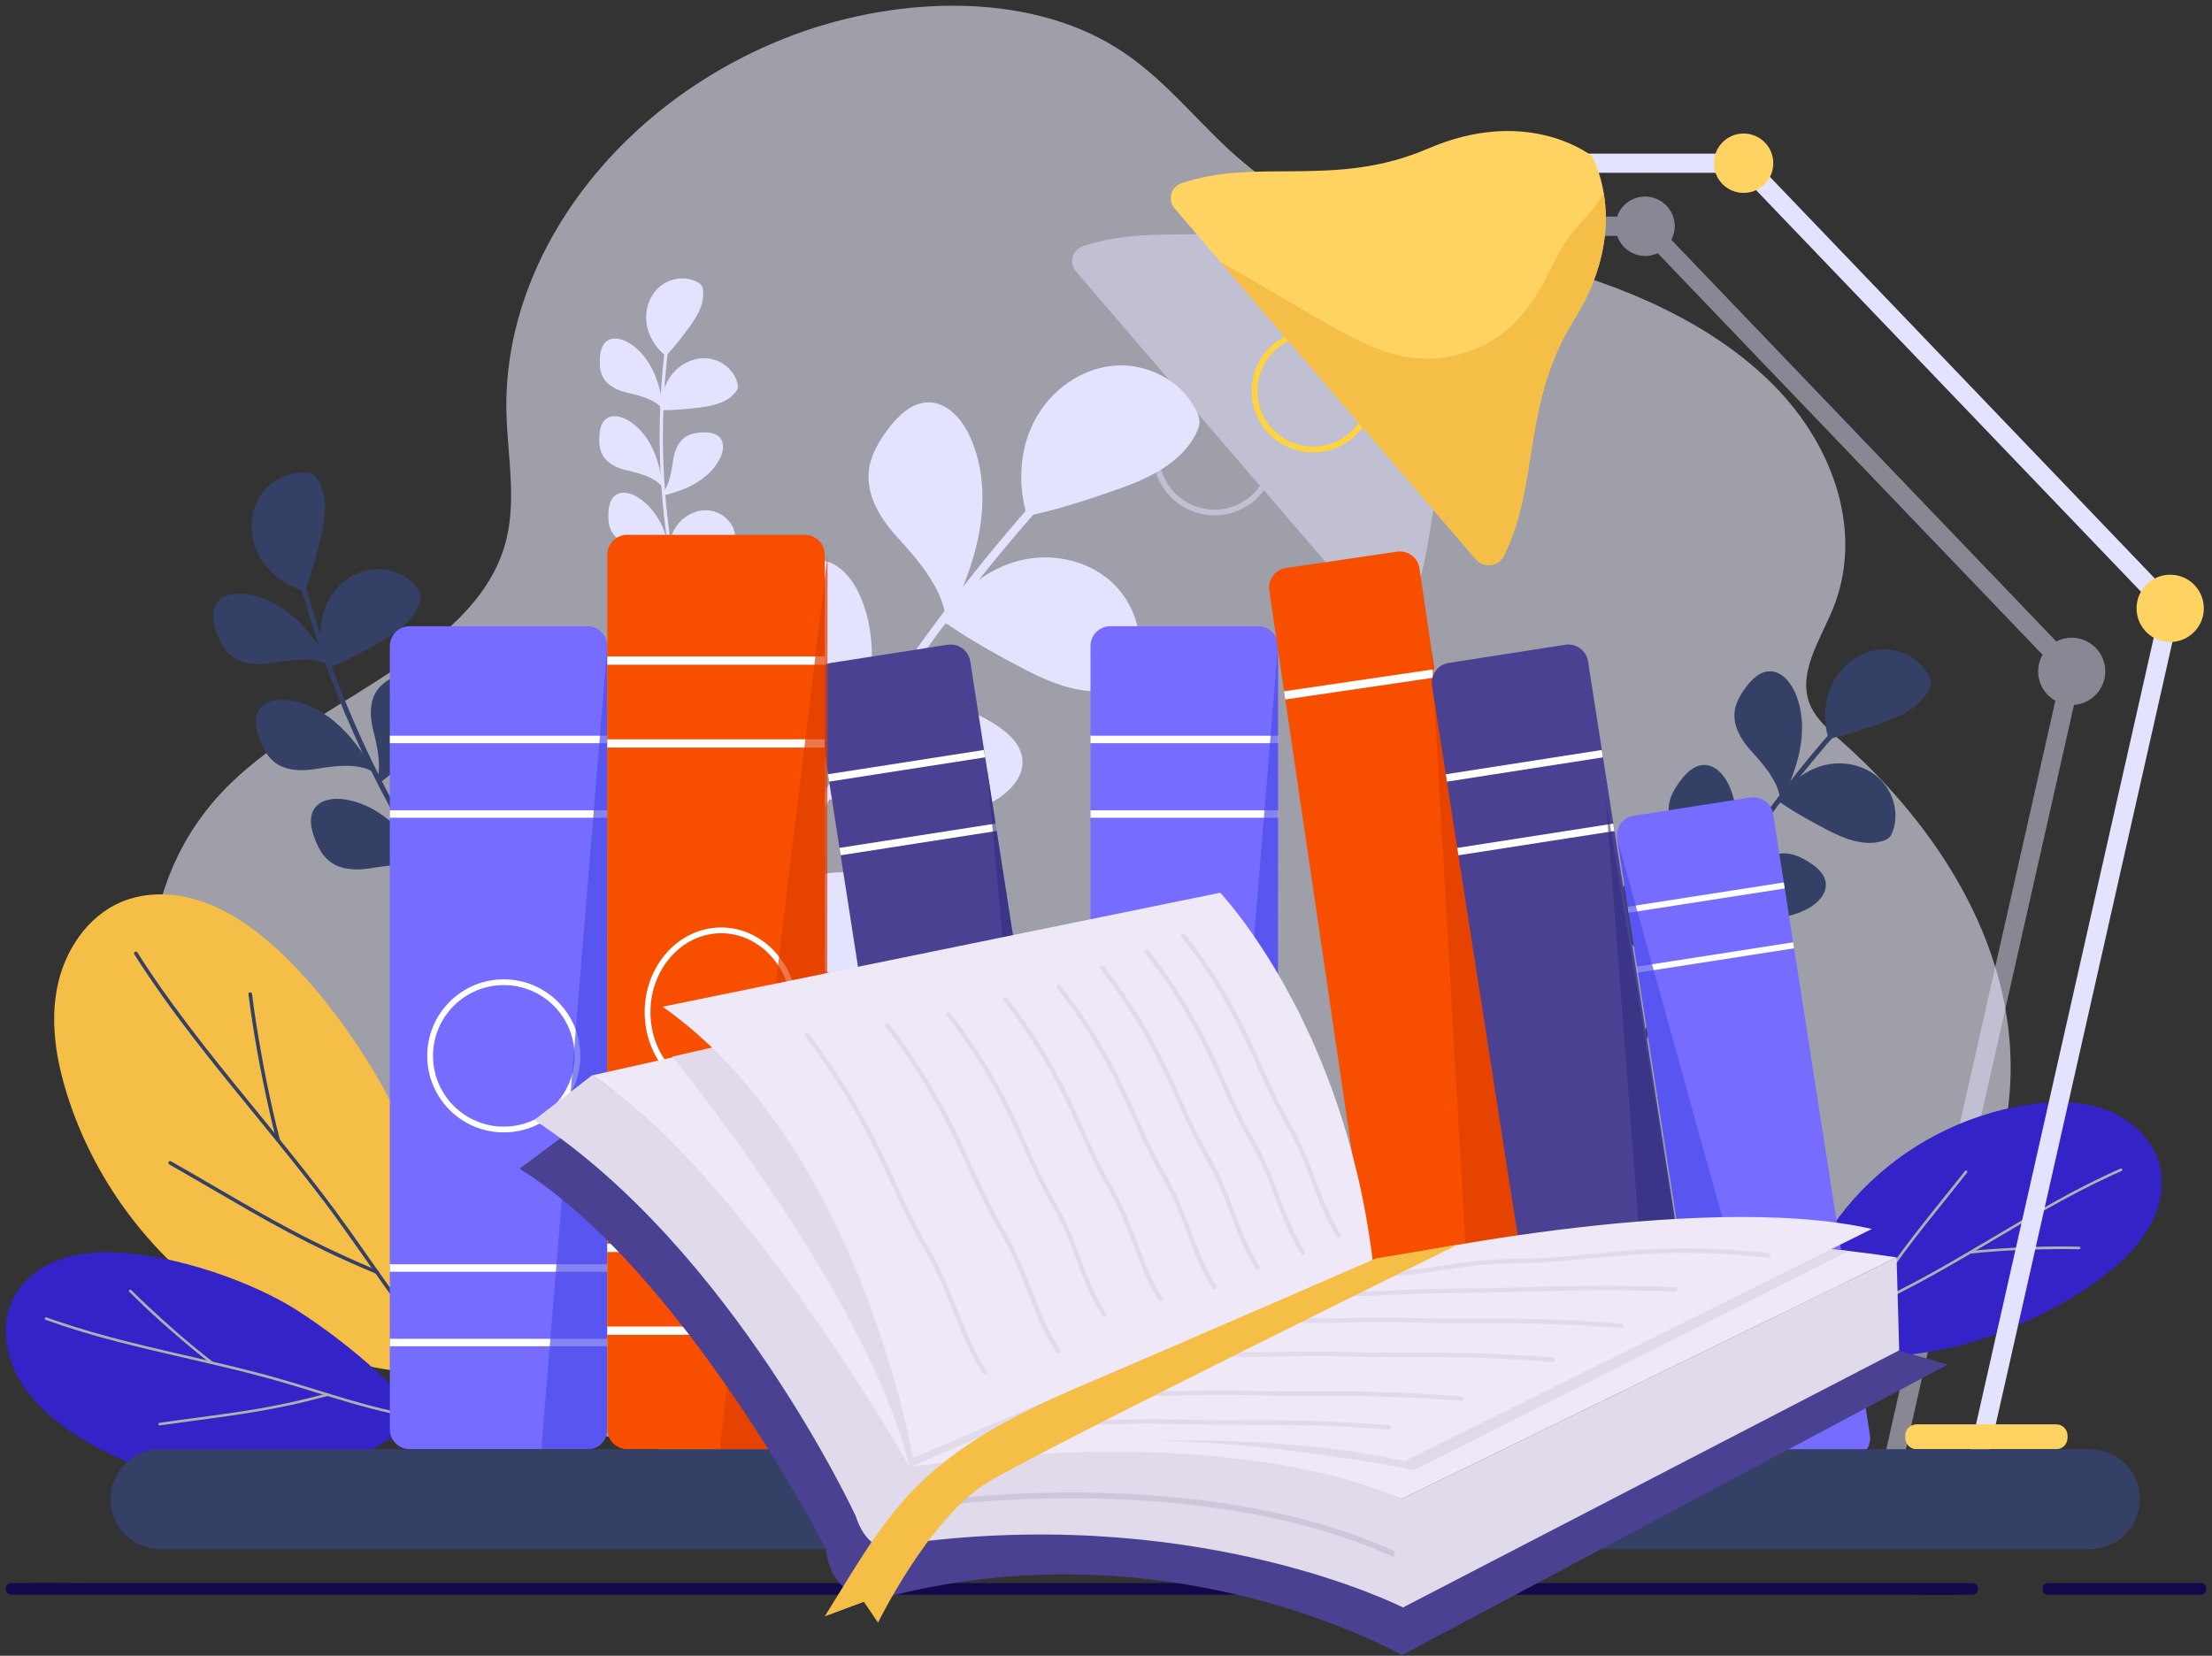 <svg width="382" height="286" viewBox="0 0 382 286" fill="none" xmlns="http://www.w3.org/2000/svg">
<rect x="0" y="0" width="382" height="286" fill="#333333" stroke="none"/>
<g opacity="0.76">
<path opacity="0.76" d="M210.26 264.46C170.77 261.24 122.54 254.74 92.45 244.27C67.71 235.66 47.74 217.41 35.07 197.84C22.4 178.27 22.43 152.2 39.84 135.3C54.82 120.76 81.25 113.12 87.04 94.63C89.41 87.07 87.65 79.1 87.46 71.29C86.79 44.66 106.24 18.38 135.22 6.74C153.47 -0.59 176.87 -1.81 192.99 8.37C203.17 14.8 209.24 24.87 219.28 31.45C231.92 39.74 248.89 41.39 264.36 45.19C280.34 49.11 295.76 55.88 306.31 66.55C316.87 77.22 321.86 92.19 316.5 105.24C314.23 110.76 310.19 116.59 312.72 122.04C313.82 124.41 316.05 126.29 318.14 128.15C332.12 140.61 342.61 156.06 346.05 172.82C349.49 189.58 345.44 207.63 333.19 221.29C324.79 230.66 313.03 237.61 300.73 243.33C273.17 256.17 241.87 263.47 210.26 264.46Z" fill="#EFEFFF"/>
</g>
<path opacity="0.48" d="M363.57 115.96C363.57 112.75 360.97 110.15 357.76 110.15C356.8 110.15 355.9 110.39 355.11 110.8L288.63 41.42C288.99 40.72 289.22 39.93 289.22 39.08C289.22 36.25 286.92 33.95 284.09 33.95C281.84 33.95 279.95 35.41 279.26 37.42H257.3C254.76 35.71 244.61 30.07 229.57 36.56C213.55 43.47 200.25 38.06 186.99 42.54C185.17 43.16 184.56 45.44 185.82 46.9L204.81 69.02C201.43 70.8 199.13 74.34 199.13 78.41C199.13 84.26 203.89 89.02 209.75 89.02C213.25 89.02 216.35 87.31 218.28 84.69L237.84 107.48C238.31 108.03 238.93 108.34 239.57 108.45C239.84 108.5 240.12 108.52 240.39 108.49C241.3 108.39 242.17 107.87 242.63 106.95C244.98 102.31 246 97.46 246.83 92.43C246.9 92.01 246.97 91.59 247.04 91.17C247.31 89.48 247.57 87.78 247.87 86.06C248.09 84.77 248.33 83.47 248.61 82.16C249.72 76.92 251.42 71.52 254.87 66.01V66C255.19 65.48 255.5 64.97 255.79 64.46C255.89 64.29 255.97 64.12 256.07 63.96C256.26 63.62 256.44 63.27 256.62 62.93C256.72 62.74 256.81 62.55 256.91 62.35C257.06 62.04 257.21 61.73 257.35 61.42C257.44 61.23 257.52 61.03 257.61 60.84C257.75 60.53 257.87 60.22 258 59.92C258.07 59.74 258.15 59.56 258.21 59.38C258.34 59.05 258.46 58.72 258.57 58.39C258.62 58.25 258.67 58.1 258.72 57.96C258.88 57.49 259.02 57.03 259.15 56.57C259.15 56.56 259.16 56.54 259.16 56.53C259.29 56.09 259.4 55.65 259.5 55.21C259.53 55.08 259.56 54.95 259.59 54.82C259.66 54.5 259.73 54.19 259.79 53.88C259.82 53.73 259.84 53.59 259.87 53.45C259.92 53.16 259.97 52.87 260.01 52.58C260.03 52.44 260.05 52.3 260.07 52.17C260.11 51.87 260.14 51.58 260.17 51.29C260.18 51.18 260.19 51.06 260.2 50.95C260.23 50.6 260.25 50.26 260.27 49.92C260.27 49.87 260.28 49.82 260.28 49.78C260.32 48.97 260.31 48.2 260.28 47.47C260.28 47.44 260.28 47.41 260.28 47.39C260.27 47.06 260.24 46.73 260.22 46.41C260.22 46.36 260.21 46.32 260.21 46.27C260.18 45.96 260.15 45.66 260.12 45.37C260.12 45.34 260.11 45.3 260.11 45.27C259.88 43.47 259.5 41.94 259.12 40.75H279.29C279.98 42.76 281.87 44.22 284.12 44.22C284.89 44.22 285.61 44.04 286.27 43.73L352.74 113.1C352.26 113.95 351.98 114.93 351.98 115.97C351.98 118.15 353.18 120.04 354.95 121.04L324.26 256.93H313.98C312.91 256.93 312.04 257.8 312.04 258.87V259.28C312.04 260.35 312.91 261.22 313.98 261.22H323.29L322.79 263.43L326.02 264.16L326.68 261.22H338.11C339.18 261.22 340.05 260.35 340.05 259.28V258.87C340.05 257.8 339.18 256.93 338.11 256.93H327.65L358.17 121.76C361.17 121.55 363.57 119.04 363.57 115.96ZM209.74 88.03C204.44 88.03 200.12 83.72 200.12 78.42C200.12 74.65 202.31 71.39 205.48 69.81L211.87 77.26L211.95 77.35L217.6 83.93C215.87 86.4 212.99 88.03 209.74 88.03Z" fill="#E3E3FF"/>
<path d="M180.22 84.76C169.27 96.93 159.3 109.97 150.4 123.72C141.45 137.54 133.6 152.07 126.94 167.13C123.22 175.54 119.89 184.12 116.93 192.83C116.64 193.7 118.03 193.98 118.32 193.12C123.58 177.64 130.08 162.58 137.72 148.12C145.31 133.75 154.03 119.98 163.78 106.98C169.29 99.63 175.13 92.53 181.28 85.7C181.9 85.03 180.83 84.08 180.22 84.76Z" fill="#E3E3FF"/>
<path d="M177.36 89.12C175.72 83.64 176.05 77.5 178.76 72.47C181.46 67.43 186.64 63.67 192.33 63.17C198.02 62.67 204 65.69 206.54 70.82C206.86 71.46 207.13 72.16 207.13 72.88C207.13 73.58 206.86 74.26 206.55 74.89C204.07 79.86 198.6 82.52 193.37 84.39C188.6 86.08 182.33 88.16 177.36 89.12Z" fill="#E3E3FF"/>
<path d="M162.73 107.18C165.63 102.25 170.35 98.32 175.88 96.87C181.41 95.42 187.69 96.66 191.93 100.49C196.17 104.32 198.02 110.76 196 116.11C195.75 116.78 195.42 117.45 194.89 117.94C194.37 118.42 193.7 118.68 193.02 118.88C187.69 120.44 182.02 118.25 177.09 115.69C172.6 113.35 166.81 110.18 162.73 107.18Z" fill="#E3E3FF"/>
<path d="M129.8 160.16C132.32 155.87 136.44 152.45 141.25 151.19C146.06 149.93 151.53 151 155.22 154.34C158.91 157.67 160.52 163.28 158.76 167.93C158.54 168.52 158.26 169.1 157.8 169.52C157.35 169.94 156.76 170.17 156.17 170.34C151.53 171.7 146.59 169.79 142.3 167.56C138.39 165.53 133.35 162.77 129.8 160.16Z" fill="#E3E3FF"/>
<path d="M163.29 108.05C163.73 101.77 156.93 95.08 154.33 92.08C151.73 89.08 149.61 85.28 150.04 81.34C150.33 78.65 151.77 76.23 153.4 74.07C155.13 71.78 157.45 69.52 160.32 69.5C163.57 69.48 166.11 72.38 167.47 75.33C169.86 80.49 170.12 86.46 169.09 92.05C168.06 97.65 165.8 102.94 163.29 108.05Z" fill="#E3E3FF"/>
<path d="M144.19 135.3C144.63 129.02 137.83 122.33 135.23 119.33C132.63 116.33 130.51 112.53 130.94 108.59C131.23 105.9 132.67 103.48 134.3 101.32C136.03 99.03 138.35 96.77 141.22 96.75C144.47 96.73 147.01 99.63 148.37 102.58C150.76 107.74 151.02 113.71 149.99 119.3C148.96 124.9 146.7 130.19 144.19 135.3Z" fill="#E3E3FF"/>
<path d="M128.76 164.49C129.2 158.21 122.4 151.52 119.8 148.52C117.2 145.52 115.08 141.72 115.51 137.78C115.8 135.09 117.24 132.67 118.87 130.51C120.6 128.22 122.92 125.96 125.79 125.94C129.04 125.92 131.58 128.82 132.94 131.77C135.33 136.93 135.59 142.9 134.56 148.49C133.53 154.09 131.27 159.38 128.76 164.49Z" fill="#E3E3FF"/>
<path d="M176.56 131.18C176.32 128.49 174.01 126.48 171.72 125.04C169.56 123.68 167.17 122.52 164.62 122.46C160.88 122.37 157.47 124.66 154.86 127.34C152.57 129.69 147.88 135.29 142.76 136.7C142.73 137.07 142.66 137.42 142.58 137.78C146.95 139.4 151.42 140.76 156.05 141.22C161.39 141.75 166.97 141.03 171.64 138.38C174.32 136.84 176.84 134.23 176.56 131.18Z" fill="#E3E3FF"/>
<path d="M114.93 59.39C114.09 65.94 113.77 72.54 113.97 79.14C114.17 85.77 114.89 92.39 116.14 98.91C116.84 102.55 117.7 106.16 118.71 109.72C118.81 110.08 119.34 109.85 119.24 109.5C117.44 103.16 116.14 96.68 115.36 90.13C114.59 83.63 114.32 77.06 114.57 70.52C114.71 66.82 115.02 63.13 115.5 59.45C115.54 59.1 114.97 59.03 114.93 59.39Z" fill="#E3E3FF"/>
<path d="M114.98 61.49C113.18 60.05 111.89 57.94 111.63 55.65C111.37 53.36 112.23 50.93 114 49.46C115.77 47.99 118.45 47.62 120.46 48.74C120.71 48.88 120.96 49.05 121.13 49.29C121.29 49.52 121.36 49.81 121.4 50.09C121.72 52.31 120.51 54.44 119.21 56.26C118.01 57.91 116.41 60.04 114.98 61.49Z" fill="#E3E3FF"/>
<path d="M114.26 70.84C114.09 68.54 114.76 66.15 116.26 64.41C117.76 62.66 120.13 61.63 122.41 61.93C124.69 62.23 126.78 63.94 127.34 66.18C127.41 66.46 127.46 66.76 127.39 67.04C127.33 67.32 127.17 67.56 126.99 67.78C125.58 69.52 123.2 70.09 120.98 70.37C118.95 70.62 116.3 70.89 114.26 70.84Z" fill="#E3E3FF"/>
<path d="M115.48 95.95C115.33 93.95 115.91 91.87 117.22 90.35C118.53 88.83 120.59 87.93 122.57 88.19C124.56 88.45 126.38 89.94 126.86 91.89C126.92 92.14 126.96 92.39 126.91 92.64C126.86 92.88 126.71 93.09 126.56 93.28C125.33 94.79 123.26 95.29 121.32 95.54C119.56 95.76 117.26 96 115.48 95.95Z" fill="#E3E3FF"/>
<path d="M114.65 70.99C113.36 68.81 109.57 68.15 108.02 67.75C106.47 67.35 104.9 66.58 104.14 65.17C103.62 64.21 103.54 63.08 103.59 61.99C103.64 60.84 103.89 59.55 104.84 58.89C105.91 58.14 107.42 58.52 108.55 59.19C110.53 60.36 111.98 62.27 112.92 64.36C113.85 66.45 114.31 68.73 114.65 70.99Z" fill="#E3E3FF"/>
<path d="M114.56 84.4C113.27 82.22 109.48 81.56 107.93 81.16C106.38 80.76 104.81 79.99 104.05 78.58C103.53 77.62 103.45 76.49 103.5 75.4C103.55 74.25 103.8 72.96 104.75 72.3C105.82 71.55 107.33 71.93 108.46 72.6C110.44 73.77 111.89 75.68 112.83 77.77C113.76 79.86 114.22 82.14 114.56 84.4Z" fill="#E3E3FF"/>
<path d="M116.13 97.62C114.84 95.44 111.05 94.78 109.5 94.38C107.95 93.98 106.38 93.21 105.62 91.8C105.1 90.84 105.02 89.71 105.07 88.62C105.12 87.47 105.37 86.18 106.32 85.52C107.39 84.77 108.9 85.15 110.03 85.82C112.01 86.99 113.46 88.9 114.4 90.99C115.33 93.08 115.79 95.35 116.13 97.62Z" fill="#E3E3FF"/>
<path d="M124.35 75.62C123.65 74.78 122.43 74.65 121.34 74.69C120.31 74.73 119.25 74.9 118.4 75.46C117.14 76.29 116.53 77.83 116.28 79.31C116.06 80.61 115.79 83.54 114.41 85.18C114.48 85.31 114.54 85.44 114.6 85.58C116.42 85.12 118.21 84.54 119.85 83.63C121.74 82.58 123.43 81.06 124.37 79.12C124.9 78.01 125.14 76.57 124.35 75.62Z" fill="#E3E3FF"/>
<path d="M51.38 99.32C53.89 108.71 57.15 117.9 61.11 126.78C65.09 135.71 69.78 144.32 75.12 152.51C78.1 157.08 81.29 161.52 84.67 165.81C85.01 166.24 85.6 165.64 85.27 165.21C79.27 157.58 73.88 149.47 69.16 140.98C64.47 132.55 60.44 123.75 57.13 114.69C55.26 109.57 53.62 104.36 52.21 99.09C52.06 98.57 51.24 98.79 51.38 99.32Z" fill="#344066"/>
<path d="M52.62 102.15C49.36 101.19 46.42 99.04 44.78 96.06C43.15 93.08 42.95 89.29 44.55 86.29C46.14 83.29 49.59 81.3 52.96 81.69C53.38 81.74 53.82 81.83 54.17 82.06C54.52 82.29 54.77 82.64 54.98 83C56.65 85.85 56.2 89.43 55.44 92.64C54.75 95.57 53.76 99.37 52.62 102.15Z" fill="#344066"/>
<path d="M56.87 115.28C55.36 112.24 54.93 108.62 56 105.4C57.07 102.18 59.72 99.45 63 98.58C66.28 97.71 70.09 98.87 72.09 101.61C72.34 101.95 72.57 102.33 72.64 102.75C72.71 103.16 72.62 103.58 72.5 103.98C71.55 107.14 68.62 109.25 65.75 110.87C63.14 112.36 59.69 114.22 56.87 115.28Z" fill="#344066"/>
<path d="M72.57 148.83C71.25 146.19 70.88 143.03 71.81 140.23C72.74 137.43 75.05 135.05 77.9 134.3C80.75 133.54 84.07 134.56 85.81 136.94C86.03 137.24 86.23 137.57 86.29 137.94C86.35 138.3 86.28 138.67 86.17 139.01C85.34 141.76 82.8 143.6 80.3 145.01C78.03 146.29 75.02 147.9 72.57 148.83Z" fill="#344066"/>
<path d="M57.48 115.28C54.5 113.03 48.97 114.24 46.63 114.57C44.3 114.89 41.72 114.72 39.9 113.22C38.66 112.2 37.92 110.7 37.37 109.19C36.79 107.59 36.42 105.7 37.34 104.27C38.38 102.64 40.65 102.32 42.56 102.6C45.9 103.08 48.96 104.88 51.41 107.21C53.85 109.54 55.76 112.38 57.48 115.28Z" fill="#344066"/>
<path d="M64.86 133.61C61.88 131.36 56.35 132.57 54.01 132.9C51.68 133.22 49.1 133.05 47.28 131.55C46.04 130.53 45.3 129.03 44.75 127.52C44.17 125.92 43.8 124.03 44.72 122.6C45.76 120.97 48.03 120.65 49.94 120.93C53.28 121.41 56.34 123.21 58.79 125.54C61.23 127.87 63.13 130.71 64.86 133.61Z" fill="#344066"/>
<path d="M74.39 150.75C71.41 148.5 65.88 149.71 63.54 150.04C61.21 150.36 58.63 150.19 56.81 148.69C55.57 147.67 54.83 146.17 54.28 144.66C53.7 143.06 53.33 141.17 54.25 139.74C55.29 138.11 57.56 137.79 59.47 138.07C62.81 138.55 65.87 140.35 68.32 142.68C70.76 145 72.66 147.84 74.39 150.75Z" fill="#344066"/>
<path d="M73.29 116.17C71.87 115.42 70.12 115.92 68.67 116.59C67.3 117.22 65.94 118.04 65.09 119.29C63.83 121.12 63.87 123.56 64.36 125.73C64.79 127.63 66.05 131.78 65.1 134.78C65.27 134.92 65.43 135.06 65.58 135.22C67.8 133.57 69.93 131.79 71.65 129.63C73.64 127.14 75.09 124.13 75.28 120.95C75.38 119.12 74.9 117.02 73.29 116.17Z" fill="#344066"/>
<path d="M78.99 237.4C64.2 237.72 49.34 233.13 37.3 224.52C25.26 215.91 16.12 203.33 11.64 189.23C9.72 183.17 8.63 176.67 9.9 170.44C11.16 164.21 15.08 158.28 20.94 155.8C25.16 154.02 30.03 154.15 34.4 155.55C38.76 156.94 42.67 159.52 46.17 162.47C56.51 171.22 67.38 187.36 71.8 200.16C76.22 212.97 78.99 226.66 78.99 237.4Z" fill="#F4BE47"/>
<path d="M23.19 164.83C26.38 169.86 29.87 174.69 33.5 179.4C37.13 184.11 40.89 188.7 44.65 193.3C48.43 197.94 52.21 202.58 55.82 207.36C59.4 212.09 62.73 216.99 66.16 221.82C69.56 226.62 73.08 231.35 77.06 235.69C77.55 236.23 78.05 236.76 78.56 237.28C78.84 237.57 79.28 237.13 79 236.84C74.9 232.59 71.29 227.91 67.85 223.12C64.41 218.33 61.11 213.44 57.6 208.7C54.06 203.93 50.33 199.3 46.58 194.69C42.83 190.08 39.05 185.5 35.39 180.82C31.73 176.13 28.18 171.35 24.92 166.37C24.52 165.75 24.12 165.14 23.73 164.51C23.52 164.17 22.98 164.49 23.19 164.83Z" fill="#344066"/>
<path d="M29.23 201.13C33.94 203.81 38.59 206.57 43.29 209.26C47.57 211.7 51.91 214.05 56.36 216.18C59.23 217.55 62.14 218.84 65.08 220.06C65.45 220.21 65.61 219.61 65.25 219.46C60.28 217.4 55.41 215.12 50.65 212.61C46.28 210.31 42.02 207.82 37.75 205.34C35.02 203.75 32.29 202.16 29.54 200.6C29.2 200.39 28.88 200.93 29.23 201.13Z" fill="#344066"/>
<path d="M48.35 196.91C46.65 190.35 45.34 183.66 44.28 176.97C44 175.22 43.74 173.47 43.53 171.71C43.48 171.32 42.86 171.31 42.91 171.71C43.75 178.47 45.01 185.19 46.5 191.83C46.89 193.59 47.31 195.34 47.76 197.08C47.85 197.46 48.45 197.3 48.35 196.91Z" fill="#344066"/>
<path d="M72.53 244.86C64.14 251.66 53.52 255.66 42.72 256.08C31.93 256.5 21.02 253.34 12.13 247.21C8.31 244.58 4.78 241.31 2.72 237.15C0.66 232.99 0.27 227.82 2.54 223.77C4.18 220.85 7.05 218.75 10.19 217.6C13.33 216.45 16.73 216.19 20.08 216.33C29.96 216.75 43.45 221.19 51.73 226.6C60 232.01 67.72 238.67 72.53 244.86Z" fill="#3423C7"/>
<path d="M7.88 227.98C11.97 229.45 16.14 230.68 20.35 231.77C24.55 232.86 28.77 233.83 33 234.8C37.26 235.78 41.51 236.77 45.73 237.91C49.91 239.04 54.02 240.37 58.17 241.62C62.28 242.86 66.43 244.02 70.66 244.74C71.18 244.83 71.71 244.91 72.24 244.99C72.53 245.03 72.59 244.58 72.3 244.54C68.03 243.93 63.86 242.84 59.73 241.62C55.6 240.4 51.51 239.05 47.36 237.89C43.18 236.72 38.96 235.72 34.74 234.74C30.52 233.76 26.29 232.81 22.08 231.75C17.87 230.69 13.69 229.51 9.58 228.1C9.07 227.93 8.57 227.75 8.06 227.56C7.77 227.45 7.6 227.88 7.88 227.98Z" fill="#B0B0B0"/>
<path d="M27.6 246.21C31.51 245.65 35.43 245.16 39.35 244.6C42.91 244.09 46.47 243.5 49.99 242.74C52.26 242.25 54.51 241.69 56.75 241.08C57.03 241 56.86 240.58 56.58 240.66C52.79 241.69 48.96 242.56 45.1 243.24C41.55 243.86 37.98 244.34 34.41 244.82C32.12 245.12 29.84 245.43 27.56 245.76C27.25 245.8 27.31 246.25 27.6 246.21Z" fill="#B0B0B0"/>
<path d="M36.74 235.22C32.82 232.2 29.08 228.93 25.47 225.54C24.53 224.66 23.59 223.76 22.68 222.84C22.48 222.63 22.11 222.91 22.32 223.12C25.83 226.64 29.56 229.95 33.39 233.12C34.4 233.96 35.43 234.78 36.47 235.58C36.7 235.76 36.97 235.4 36.74 235.22Z" fill="#B0B0B0"/>
<path d="M317.47 125.02C310.97 132.25 305.05 139.99 299.76 148.15C294.45 156.36 289.78 164.98 285.83 173.92C283.62 178.92 281.64 184.01 279.89 189.18C279.72 189.69 280.54 189.86 280.72 189.36C283.84 180.17 287.7 171.23 292.24 162.64C296.75 154.11 301.92 145.93 307.71 138.22C310.98 133.86 314.45 129.64 318.1 125.58C318.47 125.18 317.84 124.61 317.47 125.02Z" fill="#344066"/>
<path d="M315.78 127.61C314.81 124.36 315 120.71 316.61 117.72C318.22 114.73 321.29 112.5 324.67 112.2C328.05 111.9 331.6 113.7 333.11 116.74C333.3 117.12 333.46 117.53 333.46 117.96C333.46 118.38 333.3 118.78 333.11 119.15C331.64 122.1 328.39 123.68 325.28 124.79C322.45 125.8 318.73 127.04 315.78 127.61Z" fill="#344066"/>
<path d="M307.09 138.33C308.81 135.41 311.62 133.07 314.9 132.21C318.18 131.35 321.91 132.08 324.43 134.36C326.95 136.63 328.05 140.46 326.85 143.63C326.7 144.03 326.51 144.43 326.19 144.72C325.88 145 325.48 145.16 325.08 145.28C321.91 146.21 318.55 144.91 315.62 143.38C312.95 141.99 309.51 140.11 307.09 138.33Z" fill="#344066"/>
<path d="M287.53 169.79C289.03 167.24 291.47 165.21 294.33 164.46C297.19 163.71 300.43 164.35 302.63 166.33C304.82 168.31 305.78 171.64 304.73 174.4C304.6 174.75 304.43 175.09 304.16 175.35C303.89 175.6 303.54 175.73 303.19 175.84C300.43 176.65 297.5 175.51 294.96 174.19C292.64 172.97 289.64 171.34 287.53 169.79Z" fill="#344066"/>
<path d="M307.42 138.84C307.68 135.11 303.65 131.14 302.1 129.36C300.56 127.58 299.3 125.32 299.55 122.98C299.72 121.39 300.58 119.95 301.54 118.66C302.57 117.3 303.95 115.96 305.65 115.95C307.58 115.94 309.08 117.66 309.9 119.41C311.32 122.48 311.48 126.02 310.86 129.34C310.25 132.67 308.91 135.81 307.42 138.84Z" fill="#344066"/>
<path d="M296.08 155.02C296.34 151.29 292.31 147.32 290.76 145.54C289.22 143.76 287.96 141.5 288.21 139.16C288.38 137.56 289.24 136.13 290.2 134.84C291.23 133.48 292.61 132.14 294.31 132.13C296.24 132.12 297.74 133.84 298.56 135.59C299.98 138.66 300.14 142.2 299.52 145.52C298.91 148.85 297.57 151.99 296.08 155.02Z" fill="#344066"/>
<path d="M286.92 172.36C287.18 168.63 283.15 164.66 281.6 162.88C280.06 161.1 278.8 158.84 279.05 156.5C279.22 154.91 280.08 153.47 281.04 152.18C282.07 150.82 283.45 149.48 285.15 149.47C287.08 149.46 288.58 151.18 289.4 152.93C290.82 156 290.98 159.54 290.36 162.86C289.75 166.18 288.41 169.33 286.92 172.36Z" fill="#344066"/>
<path d="M315.3 152.58C315.16 150.98 313.78 149.79 312.43 148.93C311.15 148.12 309.73 147.43 308.22 147.4C306 147.35 303.98 148.7 302.43 150.3C301.07 151.69 298.29 155.02 295.25 155.85C295.23 156.07 295.19 156.28 295.15 156.49C297.74 157.45 300.4 158.26 303.15 158.53C306.32 158.84 309.63 158.42 312.4 156.84C313.97 155.94 315.46 154.39 315.3 152.58Z" fill="#344066"/>
<path d="M307.75 234.24C309.13 223.53 314.06 213.3 321.58 205.55C329.1 197.8 339.18 192.56 349.84 190.87C354.42 190.14 359.23 190.07 363.59 191.66C367.95 193.25 371.8 196.72 372.95 201.22C373.78 204.46 373.15 207.96 371.67 210.96C370.19 213.96 367.91 216.5 365.39 218.7C357.95 225.22 345.12 231.3 335.4 233.1C325.68 234.9 315.5 235.41 307.75 234.24Z" fill="#3423C7"/>
<path d="M366.2 201.85C362.22 203.6 358.36 205.6 354.56 207.71C350.77 209.82 347.04 212.03 343.31 214.24C339.55 216.47 335.79 218.69 331.95 220.77C328.15 222.84 324.25 224.71 320.39 226.66C316.56 228.59 312.76 230.62 309.19 233.02C308.75 233.32 308.31 233.62 307.88 233.93C307.64 234.1 307.91 234.47 308.15 234.3C311.66 231.8 315.44 229.71 319.27 227.74C323.1 225.78 326.99 223.93 330.79 221.91C334.62 219.87 338.37 217.69 342.1 215.48C345.83 213.27 349.55 211.05 353.32 208.91C357.1 206.77 360.94 204.74 364.89 202.93C365.38 202.71 365.87 202.49 366.36 202.27C366.64 202.16 366.47 201.73 366.2 201.85Z" fill="#B0B0B0"/>
<path d="M339.34 202.26C336.9 205.37 334.39 208.42 331.95 211.53C329.72 214.36 327.56 217.23 325.54 220.21C324.24 222.13 322.99 224.09 321.79 226.08C321.64 226.33 322.06 226.51 322.21 226.27C324.24 222.91 326.41 219.64 328.74 216.48C330.88 213.58 333.13 210.77 335.39 207.96C336.83 206.16 338.28 204.36 339.7 202.55C339.88 202.32 339.52 202.03 339.34 202.26Z" fill="#B0B0B0"/>
<path d="M340.31 216.53C345.23 216.01 350.2 215.8 355.15 215.76C356.44 215.75 357.74 215.75 359.03 215.79C359.32 215.8 359.39 215.35 359.1 215.34C354.13 215.21 349.14 215.39 344.19 215.74C342.88 215.83 341.57 215.94 340.26 216.08C339.97 216.1 340.02 216.56 340.31 216.53Z" fill="#B0B0B0"/>
<path d="M2 275.45C5.04 275.45 8.08 275.45 11.12 275.45C19.32 275.45 27.51 275.45 35.71 275.45C47.86 275.45 60.01 275.45 72.17 275.45C87 275.45 101.82 275.45 116.65 275.45C132.83 275.45 149.01 275.45 165.2 275.45C181.65 275.45 198.09 275.45 214.54 275.45C229.77 275.45 245 275.45 260.23 275.45C273.15 275.45 286.06 275.45 298.98 275.45C308.27 275.45 317.55 275.45 326.84 275.45C331.23 275.45 335.62 275.52 340.01 275.45C340.2 275.45 340.39 275.45 340.59 275.45C341.93 275.45 341.93 273.45 340.59 273.45C337.55 273.45 334.51 273.45 331.47 273.45C323.27 273.45 315.08 273.45 306.88 273.45C294.73 273.45 282.58 273.45 270.42 273.45C255.59 273.45 240.77 273.45 225.94 273.45C209.76 273.45 193.58 273.45 177.39 273.45C160.94 273.45 144.5 273.45 128.05 273.45C112.82 273.45 97.59 273.45 82.36 273.45C69.44 273.45 56.53 273.45 43.61 273.45C34.32 273.45 25.04 273.45 15.75 273.45C11.36 273.45 6.97 273.38 2.58 273.45C2.39 273.45 2.2 273.45 2 273.45C0.67 273.45 0.66 275.45 2 275.45Z" fill="#13084A"/>
<path d="M353.6 275.45C356.59 275.45 359.59 275.45 362.58 275.45C367.35 275.45 372.11 275.45 376.88 275.45C377.97 275.45 379.06 275.45 380.14 275.45C381.29 275.45 381.29 273.45 380.14 273.45C377.15 273.45 374.15 273.45 371.16 273.45C366.39 273.45 361.63 273.45 356.86 273.45C355.77 273.45 354.68 273.45 353.6 273.45C352.44 273.45 352.44 275.45 353.6 275.45Z" fill="#13084A"/>
<path d="M343.02 253.26L339.78 252.53L372.97 105.58L300.4 29.85H271.19V26.54H301.81L302.3 27.05L376.59 104.58L343.02 253.26Z" fill="#E3E3FF"/>
<path d="M380.59 105.08C380.59 108.29 377.99 110.89 374.78 110.89C371.57 110.89 368.97 108.29 368.97 105.08C368.97 101.87 371.57 99.27 374.78 99.27C377.99 99.27 380.59 101.87 380.59 105.08Z" fill="#FED362"/>
<path d="M306.24 28.19C306.24 31.02 303.94 33.32 301.11 33.32C298.28 33.32 295.98 31.02 295.98 28.19C295.98 25.36 298.28 23.06 301.11 23.06C303.94 23.07 306.24 25.36 306.24 28.19Z" fill="#FED362"/>
<path d="M226.77 78.15C220.92 78.15 216.15 73.39 216.15 67.54C216.15 61.69 220.91 56.93 226.77 56.93C232.62 56.93 237.38 61.69 237.38 67.54C237.38 73.38 232.62 78.15 226.77 78.15ZM226.77 57.92C221.47 57.92 217.15 62.23 217.15 67.53C217.15 72.83 221.46 77.14 226.77 77.14C232.07 77.14 236.38 72.83 236.38 67.53C236.38 62.23 232.07 57.92 226.77 57.92Z" fill="#FFD43E"/>
<path d="M271.88 55.13C281.44 39.86 275.59 28.22 274.94 27.01L274.96 26.99C274.96 26.99 274.94 26.97 274.91 26.95C274.89 26.92 274.88 26.89 274.88 26.89L274.86 26.91C273.76 26.08 263.14 18.54 246.6 25.67C230.58 32.58 217.28 27.17 204.02 31.65C202.2 32.27 201.59 34.55 202.85 36.01L228.91 66.36L228.99 66.45L254.87 96.59C256.21 98.15 258.73 97.89 259.66 96.05C265.92 83.71 262.68 69.82 271.88 55.13Z" fill="#FED362"/>
<path d="M269.77 42.73C268.01 45.86 266.6 49.19 264.56 52.16C260.77 57.69 255.47 61.06 248.76 61.83C239.99 62.83 232.52 57.81 225.25 53.65C220.4 50.87 215.62 47.96 210.76 45.23L228.91 66.37L228.99 66.46L254.87 96.6C256.21 98.16 258.73 97.9 259.66 96.06C265.93 83.69 262.69 69.81 271.89 55.12C277.48 46.19 277.8 38.51 276.97 33.42C275.05 36.91 271.73 39.24 269.77 42.73Z" fill="#F4BE47"/>
<path d="M355.11 250.32H330.97C329.9 250.32 329.03 249.45 329.03 248.38V247.97C329.03 246.9 329.9 246.03 330.97 246.03H355.11C356.18 246.03 357.05 246.9 357.05 247.97V248.38C357.05 249.46 356.18 250.32 355.11 250.32Z" fill="#FED362"/>
<path d="M185.51 251.83L165.36 254.97C163.48 255.26 161.73 253.98 161.43 252.1L140.61 118.44C140.32 116.56 141.6 114.81 143.48 114.51L163.63 111.37C165.51 111.08 167.26 112.36 167.56 114.24L188.38 247.9C188.67 249.78 187.39 251.54 185.51 251.83Z" fill="#4A4193"/>
<path d="M185.963 232.472L159.027 236.667L159.226 237.942L186.161 233.747L185.963 232.472Z" fill="white"/>
<path d="M183.981 219.742L157.046 223.938L157.244 225.212L184.18 221.017L183.981 219.742Z" fill="white"/>
<path d="M171.915 142.26L144.979 146.455L145.178 147.73L172.113 143.535L171.915 142.26Z" fill="white"/>
<path d="M169.926 129.54L142.991 133.735L143.189 135.01L170.125 130.815L169.926 129.54Z" fill="white"/>
<path d="M101.44 250.32H70.76C68.86 250.32 67.32 248.78 67.32 246.88V111.61C67.32 109.71 68.86 108.17 70.76 108.17H101.43C103.33 108.17 104.87 109.71 104.87 111.61V246.89C104.88 248.79 103.34 250.32 101.44 250.32Z" fill="#766CFF"/>
<path d="M104.88 231.25H67.33V232.54H104.88V231.25Z" fill="white"/>
<path d="M104.88 218.38H67.33V219.67H104.88V218.38Z" fill="white"/>
<path d="M104.88 139.96H67.33V141.25H104.88V139.96Z" fill="white"/>
<path d="M104.88 127.08H67.33V128.37H104.88V127.08Z" fill="white"/>
<path d="M87 195.1C94.025 195.1 99.72 189.405 99.72 182.38C99.72 175.355 94.025 169.66 87 169.66C79.975 169.66 74.28 175.355 74.28 182.38C74.28 189.405 79.975 195.1 87 195.1Z" stroke="white" stroke-miterlimit="10"/>
<path opacity="0.67" d="M104.88 111.61L93.55 249.45V250.32H102.32L104.15 248.99L104.81 247.56L104.88 111.61Z" fill="#4949EA"/>
<path d="M217.27 250.32H191.76C189.86 250.32 188.32 248.78 188.32 246.88V111.61C188.32 109.71 189.86 108.17 191.76 108.17H217.27C219.17 108.17 220.71 109.71 220.71 111.61V246.89C220.7 248.79 219.16 250.32 217.27 250.32Z" fill="#766CFF"/>
<path d="M220.7 231.25H188.32V232.54H220.7V231.25Z" fill="white"/>
<path d="M220.7 218.38H188.32V219.67H220.7V218.38Z" fill="white"/>
<path d="M220.7 139.96H188.32V141.25H220.7V139.96Z" fill="white"/>
<path d="M220.7 127.08H188.32V128.37H220.7V127.08Z" fill="white"/>
<path d="M213.037 191.888C217.321 187.604 217.321 180.658 213.037 176.374C208.753 172.09 201.807 172.09 197.523 176.374C193.239 180.658 193.239 187.604 197.523 191.888C201.807 196.172 208.753 196.172 213.037 191.888Z" stroke="white" stroke-miterlimit="10"/>
<path opacity="0.67" d="M220.7 111.61L209.38 249.45V250.32H218.14L219.98 248.99L220.64 247.56L220.7 111.61Z" fill="#4949EA"/>
<path d="M138.99 250.32H108.32C106.42 250.32 104.88 248.78 104.88 246.88V95.82C104.88 93.92 106.42 92.38 108.32 92.38H138.99C140.89 92.38 142.43 93.92 142.43 95.82V246.89C142.43 248.79 140.89 250.32 138.99 250.32Z" fill="#F74E00"/>
<path d="M142.43 229.13H104.88V230.56H142.43V229.13Z" fill="white"/>
<path d="M142.43 214.83H104.88V216.26H142.43V214.83Z" fill="white"/>
<path d="M142.43 127.7H104.88V129.13H142.43V127.7Z" fill="white"/>
<path d="M142.43 113.39H104.88V114.82H142.43V113.39Z" fill="white"/>
<path d="M124.55 188.96C131.575 188.96 137.27 182.634 137.27 174.83C137.27 167.026 131.575 160.7 124.55 160.7C117.525 160.7 111.83 167.026 111.83 174.83C111.83 182.634 117.525 188.96 124.55 188.96Z" stroke="white" stroke-miterlimit="10"/>
<path opacity="0.7" d="M142.92 95.95L124.36 249.35V250.32H138.73L141.74 248.84L142.81 247.25L142.92 95.95Z" fill="#E03F00"/>
<path opacity="0.58" d="M170.44 132.73L181.47 252.46L187.85 250.32L188.38 247.9L170.44 132.73Z" fill="#312D7F"/>
<path d="M264.22 251.55L245.08 254.37C243.2 254.65 241.45 253.35 241.18 251.47L219.2 102.01C218.92 100.13 220.22 98.38 222.1 98.11L241.24 95.29C243.12 95.01 244.87 96.31 245.14 98.19L267.12 247.65C267.4 249.53 266.1 251.28 264.22 251.55Z" fill="#F74E00"/>
<path d="M264.543 230.106L238.591 233.923L238.799 235.338L264.751 231.521L264.543 230.106Z" fill="white"/>
<path d="M262.462 215.946L236.51 219.763L236.718 221.178L262.67 217.361L262.462 215.946Z" fill="white"/>
<path d="M247.705 115.59L221.753 119.407L221.961 120.821L247.913 117.005L247.705 115.59Z" fill="white"/>
<path opacity="0.7" d="M247.19 112.16L255.08 250.32L268.13 252.1L247.19 112.16Z" fill="#E03F00"/>
<path d="M292.2 251.83L272.05 254.97C270.17 255.26 268.42 253.98 268.12 252.1L247.3 118.44C247.01 116.56 248.29 114.81 250.17 114.51L270.32 111.37C272.2 111.08 273.95 112.36 274.25 114.24L295.07 247.9C295.36 249.78 294.08 251.54 292.2 251.83Z" fill="#4A4193"/>
<path d="M292.655 232.476L265.719 236.672L265.918 237.946L292.853 233.751L292.655 232.476Z" fill="white"/>
<path d="M290.674 219.747L263.738 223.942L263.937 225.217L290.872 221.022L290.674 219.747Z" fill="white"/>
<path d="M278.597 142.266L251.661 146.461L251.86 147.736L278.796 143.541L278.597 142.266Z" fill="white"/>
<path d="M276.618 129.544L249.683 133.74L249.881 135.014L276.817 130.819L276.618 129.544Z" fill="white"/>
<path opacity="0.58" d="M277.31 137.98L286.09 252.1H295.99L277.31 137.98Z" fill="#312D7F"/>
<path d="M320.06 251.83L299.91 254.97C298.03 255.26 296.28 253.98 295.98 252.1L279.27 144.83C278.98 142.95 280.26 141.2 282.14 140.9L302.29 137.76C304.17 137.47 305.92 138.75 306.22 140.63L322.93 247.9C323.23 249.78 321.94 251.54 320.06 251.83Z" fill="#766CFF"/>
<path d="M321.073 236.016L294.138 240.211L294.299 241.249L321.235 237.053L321.073 236.016Z" fill="white"/>
<path d="M319.464 225.687L292.528 229.882L292.69 230.92L319.625 226.724L319.464 225.687Z" fill="white"/>
<path d="M309.657 162.765L282.721 166.96L282.883 167.998L309.818 163.802L309.657 162.765Z" fill="white"/>
<path d="M308.046 152.426L281.11 156.621L281.272 157.659L308.207 153.464L308.046 152.426Z" fill="white"/>
<path opacity="0.67" d="M279.28 144.83L309.01 252.1H295.99" fill="#4949EA"/>
<path d="M360.92 267.58H27.71C22.94 267.58 19.08 263.72 19.08 258.95C19.08 254.18 22.94 250.32 27.71 250.32H360.91C365.68 250.32 369.54 254.18 369.54 258.95C369.55 263.72 365.68 267.58 360.92 267.58Z" fill="#344066"/>
<path d="M242.1 285.9C242.1 285.9 202.75 263.19 153.71 275.7C153.71 275.7 143.89 278.28 142.59 267.43C142.59 267.43 118 219.53 89.73 201.87L98.56 195.29L189.83 168.58C189.83 168.58 226.89 190.07 237.07 217.79C237.07 217.79 299.23 219.68 325.12 232.5L336.39 235.69L242.1 285.9Z" fill="#4A4193"/>
<path d="M92.27 193.46L102.21 185.76C102.21 185.76 143.57 211.7 157.1 253.41C157.1 253.41 206.44 239.57 242 258.95L327.53 217.19L327.98 233.24L242.28 277.66C242.28 277.66 208.65 260.43 159.31 266.26C159.31 266.26 150.9 271.53 147.79 261.9C147.79 261.9 126.56 215.97 92.27 193.46Z" fill="#E1DAEA"/>
<path d="M102.21 185.76L196.24 164.66C196.24 164.66 231.43 200.51 237.06 217.8C237.06 217.8 283.54 210.41 327.54 217.19L242 258.95C242 258.95 215.31 245.1 157.1 253.41C157.11 253.41 128.08 202.25 102.21 185.76Z" fill="#EFE8F7"/>
<path d="M123.35 180.85L116.08 182.51C116.08 182.51 149.78 223.33 157.1 253.45L177.82 234.1" fill="#E1DAEA"/>
<path d="M157.65 251.87C157.65 251.87 148.67 198.02 114.43 173.89L210.73 154.2C210.73 154.2 232.11 176.66 237.06 217.81L157.65 251.87Z" fill="#EFE8F7"/>
<path d="M311.79 215.46L319.27 216.08L244.21 253.94C244.21 253.94 207.02 246.35 184.18 249.71C161.34 253.07 184.18 249.71 184.18 249.71" fill="#E1DAEA"/>
<path d="M157.11 253.41L237.06 217.8C237.06 217.8 293.02 205.42 323.26 212.28L242.54 252.41C242.54 252.42 209.23 243.68 157.11 253.41Z" fill="#EFE8F7"/>
<path d="M157.11 253.41L242.22 216.75L237.06 217.8L157.65 251.87L157.11 253.41Z" fill="#E1DAEA"/>
<path d="M236.83 220.43C241.21 220.61 245.54 219.93 249.86 219.28C252.07 218.95 254.27 218.63 256.5 218.44C258.74 218.25 260.98 218.22 263.22 218.17C267.72 218.07 272.18 217.62 276.65 217.17C281.13 216.73 285.62 216.43 290.13 216.41C295.23 216.38 300.34 216.66 305.41 217.23C305.9 217.28 305.89 216.52 305.41 216.46C296.38 215.45 287.29 215.41 278.25 216.25C273.77 216.67 269.31 217.22 264.81 217.36C262.59 217.43 260.38 217.43 258.16 217.55C255.98 217.67 253.81 217.93 251.66 218.24C246.74 218.94 241.82 219.85 236.84 219.65C236.34 219.64 236.34 220.41 236.83 220.43Z" fill="#E1DAEA"/>
<path d="M230.14 223.92C234.02 223.97 237.89 223.77 241.77 223.6C245.59 223.43 249.4 223.35 253.23 223.32C260.92 223.26 268.59 222.86 276.28 222.85C280.62 222.84 284.96 222.92 289.29 223.07C289.78 223.09 289.78 222.32 289.29 222.3C281.59 222.03 273.89 222.02 266.19 222.24C262.34 222.35 258.49 222.5 254.63 222.54C250.81 222.58 247 222.6 243.19 222.77C238.84 222.96 234.5 223.21 230.14 223.16C229.64 223.15 229.64 223.91 230.14 223.92Z" fill="#E1DAEA"/>
<path d="M223.26 228.4C226.95 228.59 230.64 228.49 234.33 228.41C238.01 228.33 241.68 228.37 245.37 228.46C252.72 228.65 260.07 228.43 267.42 228.68C271.57 228.82 275.72 229.05 279.86 229.38C280.35 229.42 280.35 228.65 279.86 228.61C272.52 228.03 265.15 227.75 257.79 227.75C254.12 227.75 250.45 227.8 246.78 227.72C243.1 227.64 239.43 227.53 235.75 227.6C231.59 227.68 227.43 227.83 223.27 227.62C222.76 227.61 222.76 228.37 223.26 228.4Z" fill="#E1DAEA"/>
<path d="M211.54 234.27C215.23 234.46 218.92 234.36 222.61 234.28C226.29 234.2 229.96 234.24 233.65 234.33C241 234.52 248.35 234.3 255.7 234.55C259.85 234.69 264 234.92 268.14 235.25C268.63 235.29 268.63 234.52 268.14 234.48C260.8 233.9 253.43 233.62 246.07 233.62C242.4 233.62 238.73 233.67 235.06 233.59C231.38 233.51 227.71 233.4 224.03 233.47C219.87 233.55 215.71 233.7 211.55 233.49C211.04 233.48 211.05 234.25 211.54 234.27Z" fill="#E1DAEA"/>
<path d="M195.76 240.98C199.45 241.17 203.14 241.07 206.83 240.99C210.51 240.91 214.18 240.95 217.87 241.04C225.22 241.23 232.57 241.01 239.92 241.26C244.07 241.4 248.22 241.63 252.36 241.96C252.85 242 252.85 241.23 252.36 241.19C245.02 240.61 237.65 240.33 230.29 240.33C226.62 240.33 222.95 240.38 219.28 240.3C215.6 240.22 211.93 240.11 208.25 240.18C204.09 240.26 199.93 240.41 195.77 240.2C195.27 240.19 195.27 240.95 195.76 240.98Z" fill="#E1DAEA"/>
<path d="M183.24 245.96C186.93 246.15 190.62 246.05 194.31 245.97C197.99 245.89 201.66 245.93 205.35 246.02C212.7 246.21 220.05 245.99 227.4 246.24C231.55 246.38 235.7 246.61 239.84 246.94C240.33 246.98 240.33 246.21 239.84 246.17C232.5 245.59 225.13 245.31 217.77 245.31C214.1 245.31 210.43 245.36 206.76 245.28C203.08 245.2 199.41 245.09 195.73 245.16C191.57 245.24 187.41 245.39 183.25 245.18C182.75 245.17 182.75 245.93 183.24 245.96Z" fill="#E1DAEA"/>
<path d="M230.95 213.69C228.9 210.57 227.61 207.05 226.3 203.55C225.63 201.77 224.95 199.98 224.15 198.26C223.34 196.52 222.4 194.86 221.47 193.19C219.61 189.84 218.07 186.34 216.51 182.83C214.95 179.32 213.26 175.87 211.33 172.56C209.14 168.8 206.7 165.2 204.01 161.77C203.75 161.44 204.41 161.05 204.67 161.38C209.45 167.48 213.42 174.13 216.61 181.19C218.19 184.69 219.65 188.24 221.47 191.61C222.37 193.27 223.33 194.9 224.18 196.58C225.02 198.24 225.73 199.96 226.4 201.7C227.93 205.66 229.27 209.73 231.6 213.29C231.84 213.65 231.18 214.04 230.95 213.69Z" fill="#E1DAEA"/>
<path d="M224.68 216.51C222.63 213.39 221.34 209.87 220.03 206.37C219.36 204.59 218.68 202.8 217.88 201.08C217.08 199.34 216.13 197.68 215.2 196.02C213.34 192.67 211.8 189.17 210.24 185.66C208.68 182.15 206.99 178.7 205.06 175.39C202.87 171.63 200.43 168.03 197.74 164.6C197.48 164.27 198.14 163.88 198.4 164.21C203.18 170.31 207.15 176.96 210.34 184.02C211.92 187.52 213.38 191.07 215.2 194.44C216.1 196.1 217.06 197.73 217.91 199.41C218.75 201.07 219.46 202.79 220.13 204.53C221.66 208.49 223 212.56 225.33 216.12C225.57 216.47 224.91 216.86 224.68 216.51Z" fill="#E1DAEA"/>
<path d="M216.93 219.24C214.88 216.12 213.59 212.6 212.28 209.1C211.61 207.32 210.93 205.53 210.13 203.81C209.32 202.07 208.38 200.41 207.45 198.74C205.59 195.39 204.05 191.89 202.49 188.38C200.93 184.87 199.24 181.42 197.31 178.11C195.12 174.35 192.68 170.75 189.99 167.32C189.73 166.99 190.39 166.6 190.65 166.93C195.43 173.03 199.4 179.68 202.59 186.74C204.17 190.24 205.63 193.79 207.45 197.16C208.35 198.82 209.31 200.45 210.16 202.13C211 203.79 211.71 205.51 212.38 207.25C213.91 211.21 215.25 215.28 217.58 218.84C217.82 219.21 217.16 219.59 216.93 219.24Z" fill="#E1DAEA"/>
<path d="M209.42 222.51C207.37 219.39 206.08 215.87 204.77 212.37C204.1 210.59 203.42 208.8 202.62 207.08C201.82 205.34 200.87 203.68 199.94 202.02C198.08 198.67 196.54 195.17 194.98 191.66C193.42 188.15 191.73 184.7 189.8 181.39C187.61 177.63 185.17 174.03 182.48 170.6C182.22 170.27 182.88 169.88 183.14 170.21C187.92 176.31 191.89 182.96 195.08 190.02C196.66 193.52 198.12 197.07 199.94 200.44C200.84 202.1 201.8 203.73 202.65 205.41C203.49 207.07 204.2 208.79 204.87 210.53C206.4 214.49 207.74 218.56 210.07 222.12C210.31 222.47 209.65 222.86 209.42 222.51Z" fill="#E1DAEA"/>
<path d="M200.16 224.61C198.11 221.49 196.82 217.97 195.51 214.47C194.84 212.69 194.16 210.9 193.36 209.18C192.56 207.44 191.61 205.78 190.68 204.12C188.82 200.77 187.28 197.27 185.72 193.76C184.16 190.25 182.47 186.8 180.54 183.49C178.35 179.73 175.91 176.13 173.22 172.7C172.96 172.37 173.62 171.98 173.88 172.31C178.66 178.41 182.63 185.06 185.82 192.12C187.4 195.62 188.86 199.17 190.68 202.54C191.58 204.2 192.54 205.83 193.39 207.51C194.23 209.17 194.94 210.89 195.61 212.63C197.14 216.59 198.48 220.66 200.81 224.22C201.05 224.57 200.39 224.96 200.16 224.61Z" fill="#E1DAEA"/>
<path d="M190.35 227.25C188.3 224.13 187.01 220.61 185.7 217.11C185.03 215.33 184.35 213.54 183.55 211.82C182.75 210.08 181.8 208.42 180.87 206.75C179.01 203.4 177.47 199.9 175.91 196.39C174.35 192.88 172.66 189.43 170.73 186.12C168.54 182.36 166.1 178.76 163.41 175.33C163.15 175 163.81 174.61 164.07 174.94C168.85 181.04 172.82 187.69 176.01 194.75C177.59 198.25 179.05 201.8 180.87 205.17C181.77 206.83 182.73 208.46 183.58 210.14C184.42 211.8 185.13 213.52 185.8 215.26C187.33 219.22 188.67 223.29 191 226.85C191.24 227.21 190.58 227.6 190.35 227.25Z" fill="#E1DAEA"/>
<path d="M182.36 233.52C180.15 230.12 178.69 226.32 177.22 222.55C176.47 220.62 175.7 218.7 174.82 216.84C173.93 214.96 172.9 213.16 171.89 211.35C169.86 207.71 168.15 203.93 166.43 200.14C164.7 196.34 162.84 192.61 160.75 189.01C158.37 184.93 155.73 181 152.86 177.25C152.58 176.89 153.24 176.5 153.52 176.86C158.64 183.54 162.96 190.77 166.48 198.4C168.22 202.18 169.86 206.02 171.85 209.67C172.83 211.47 173.87 213.24 174.81 215.07C175.73 216.87 176.53 218.73 177.28 220.6C178.99 224.87 180.52 229.26 183.04 233.13C183.27 233.51 182.61 233.9 182.36 233.52Z" fill="#E1DAEA"/>
<path d="M169.72 237.21C167.44 233.69 165.91 229.77 164.36 225.88C163.57 223.89 162.77 221.91 161.85 219.98C160.92 218.04 159.85 216.17 158.8 214.3C156.69 210.54 154.91 206.63 153.11 202.71C151.31 198.78 149.38 194.93 147.2 191.2C144.74 186.97 142.01 182.91 139.05 179.01C138.76 178.63 139.43 178.25 139.71 178.62C144.98 185.55 149.45 193.03 153.12 200.92C154.94 204.83 156.64 208.79 158.71 212.57C159.73 214.43 160.81 216.27 161.78 218.15C162.74 220.01 163.57 221.93 164.36 223.87C166.15 228.28 167.76 232.81 170.37 236.82C170.63 237.22 169.97 237.6 169.72 237.21Z" fill="#E1DAEA"/>
<path d="M240.58 268.92C207.32 253.72 161.9 260.13 161.44 260.2L161.3 259.21C161.76 259.14 207.47 252.69 241 268.01L240.58 268.92Z" fill="#CEC6DB"/>
<path d="M237.62 217.36C237.62 217.36 212.66 228.27 185.16 240.07C157.66 251.87 153.19 261.94 142.43 279.2L149.19 276.68L151.63 280.28C151.63 280.28 160.5 262.17 170.45 256.12C180.4 250.07 251.68 215.02 251.68 215.02L237.62 217.36Z" fill="#F4BE47"/>
</svg>

